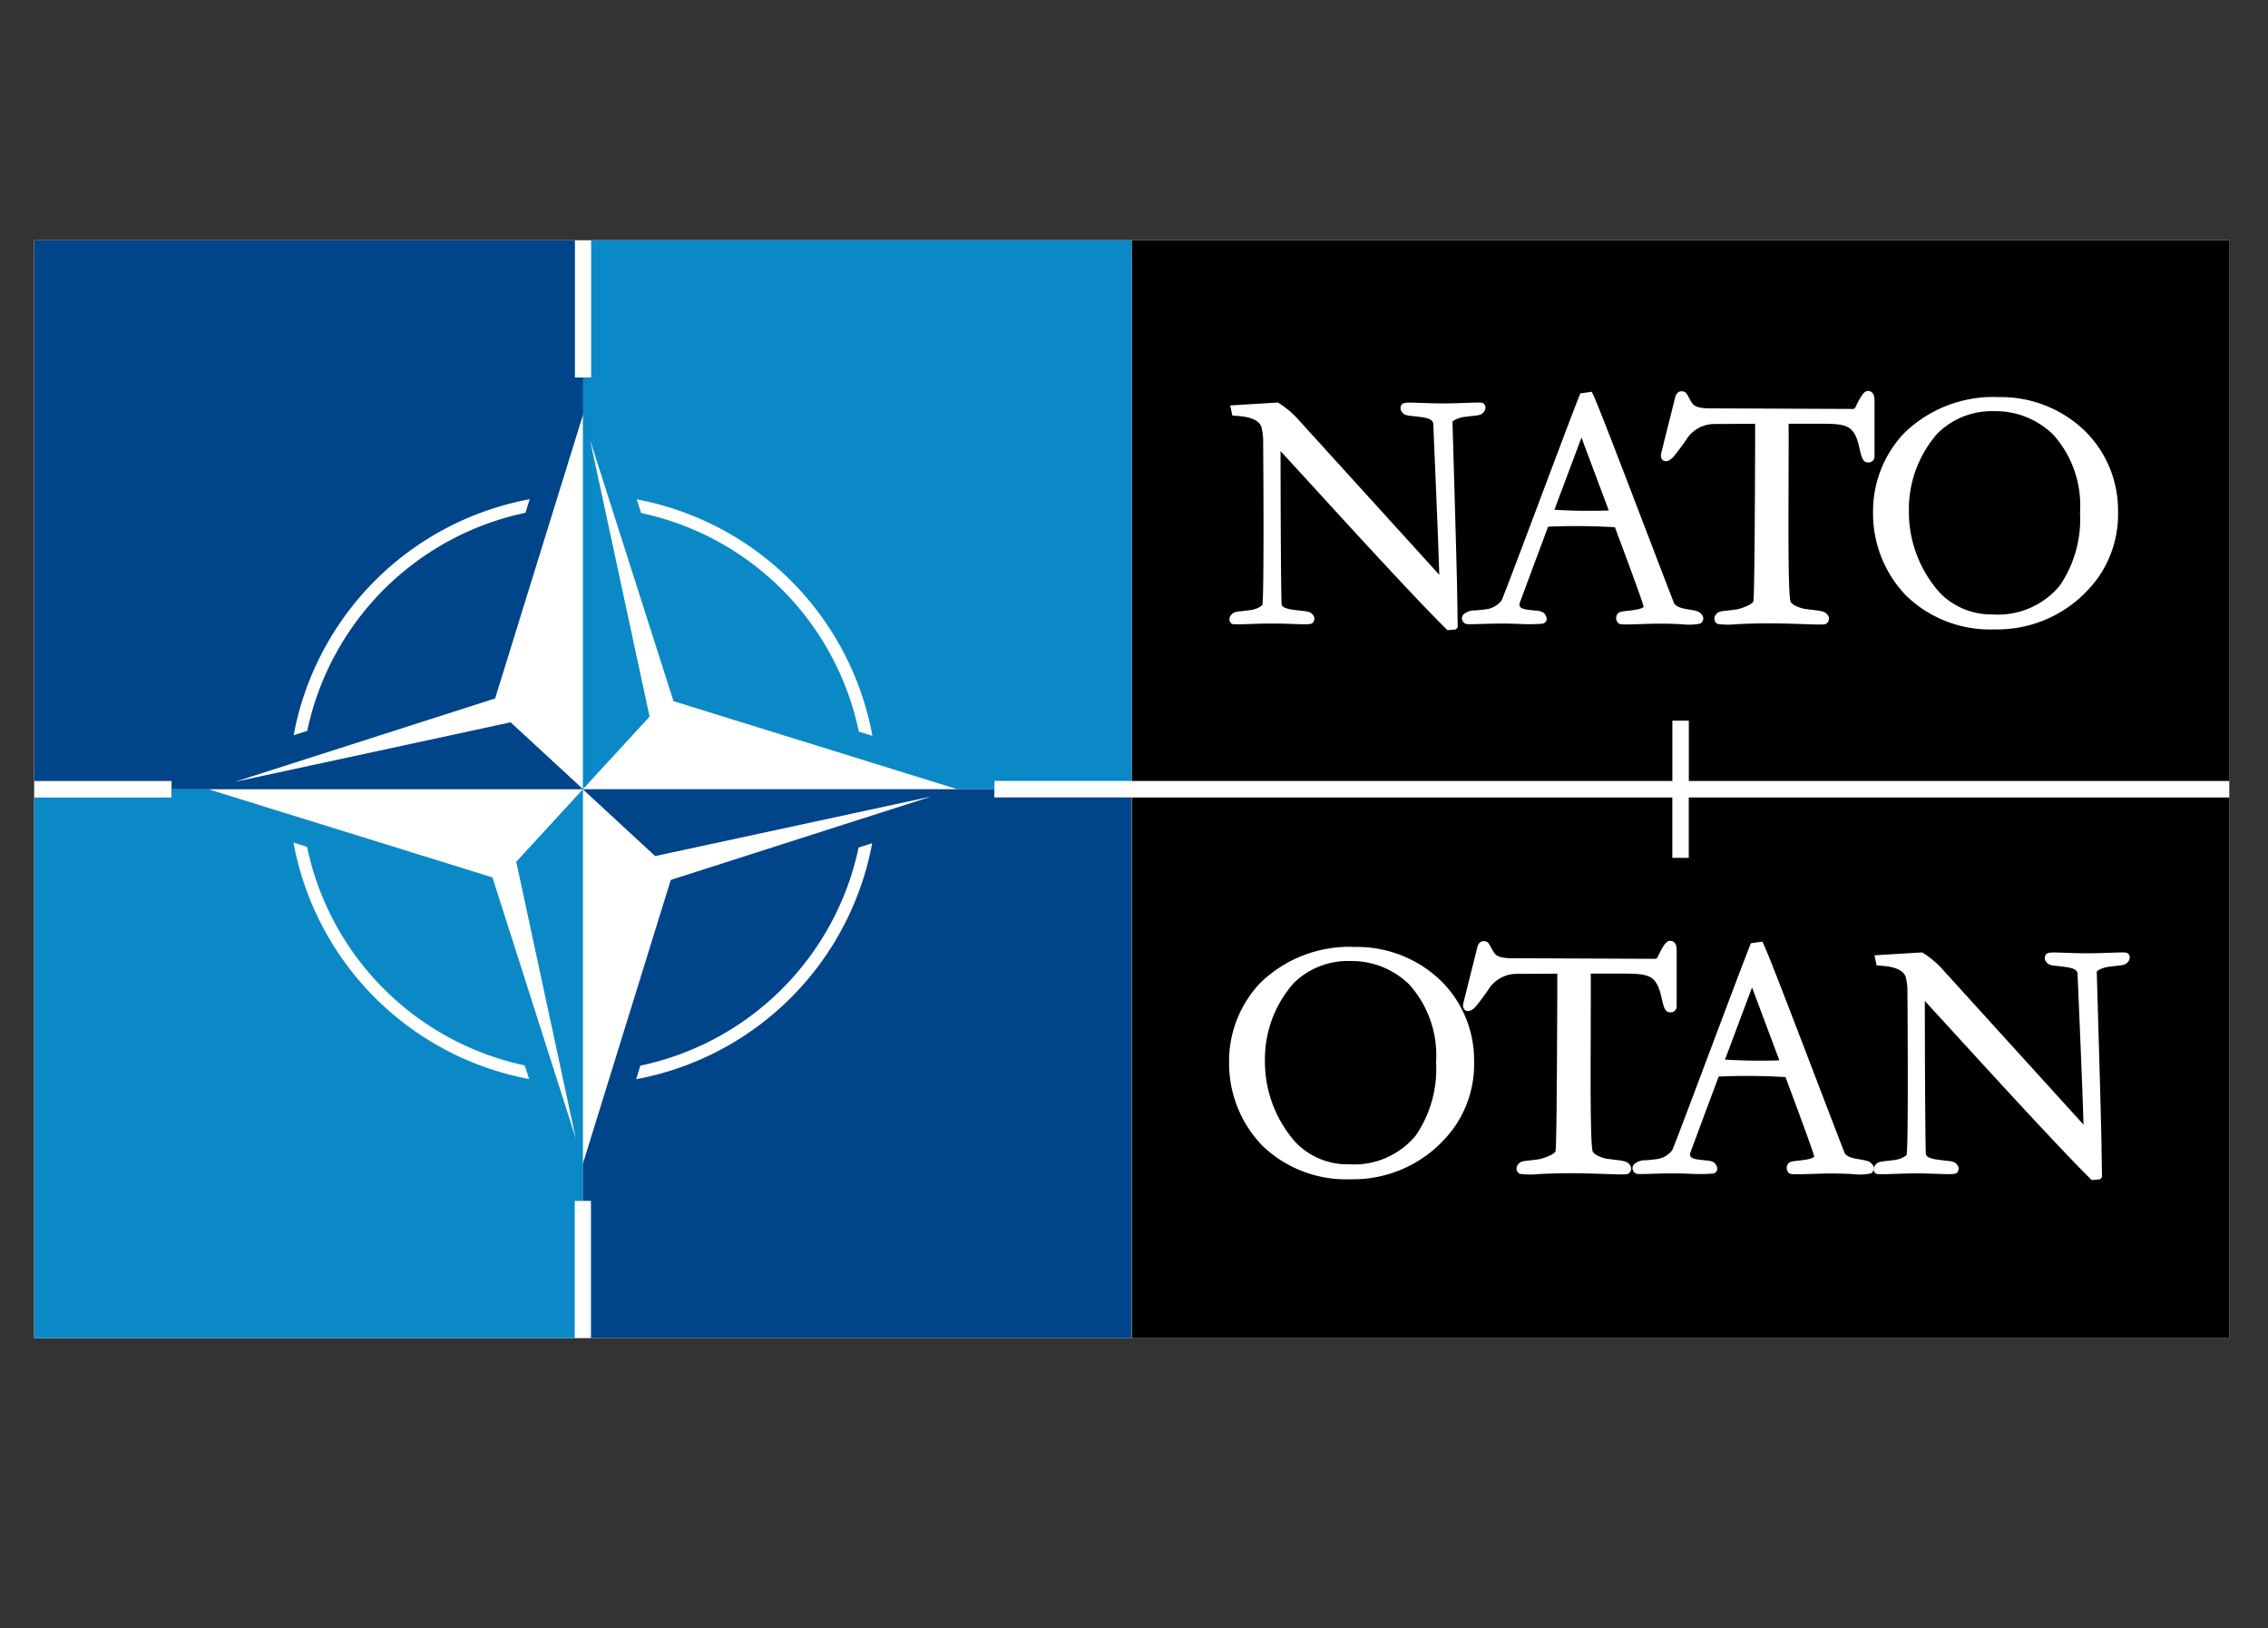 <svg xmlns="http://www.w3.org/2000/svg" xmlns:xlink="http://www.w3.org/1999/xlink" width="85" height="61" viewBox="0 0 85 61">
  <rect x="0" y="0" width="85" height="61" fill="#333333" stroke="none"/>
  <defs>
    <clipPath id="clip-path">
      <rect id="Rectangle_2661" data-name="Rectangle 2661" width="85" height="61" transform="translate(-16173 -12349)" fill="#fff" stroke="#707070" stroke-width="1" opacity="0.497"/>
    </clipPath>
  </defs>
  <g id="Mask_Group_118" data-name="Mask Group 118" transform="translate(16173 12349)" clip-path="url(#clip-path)">
    <g id="NATO_OTAN_landscape_logo" transform="translate(-16171.719 -12339.997)">
      <rect id="Rectangle_2558" data-name="Rectangle 2558" width="82.268" height="41.134" transform="translate(0 -0.002)" fill="#fff"/>
      <path id="Path_36030" data-name="Path 36030" d="M150.289,65.684v2.262h-.617V65.684H129.413V85.942h41.134V65.684Z" transform="translate(-88.278 -44.808)" fill-rule="evenodd"/>
      <g id="Group_7875" data-name="Group 7875" transform="translate(41.131 41.132) rotate(180)">
        <path id="Path_36031" data-name="Path 36031" d="M20.567,0l-2.5,2.719,2.231,10.366L17.171,3.3,6.535,0H5.142V.31H0V20.568H20.258V15.427h.309ZM9.717,2l.508.158a10.585,10.585,0,0,0,8.159,8.19l.164.511A11.051,11.051,0,0,1,9.717,2.005Z" transform="translate(0 20.566)" fill="#0b89c6"/>
        <path id="Path_36032" data-name="Path 36032" d="M0,0V20.259H5.142v.308H20.567L17.852,18.06,7.5,20.294l9.768-3.128,3.3-10.651V5.142h-.309V0ZM18.566,9.7l-.158.509a10.584,10.584,0,0,0-8.18,8.171l-.509.163A11.049,11.049,0,0,1,18.566,9.7Z" transform="translate(0.005 0)" fill="#004489"/>
      </g>
      <path id="g" d="M20.567,64.708l-2.5,2.719,2.231,10.366-3.123-9.781-10.636-3.3H5.142v.309H0V85.276H20.258V80.135h.309Zm-10.849,2,.508.158a10.585,10.585,0,0,0,8.159,8.19l.164.511a11.051,11.051,0,0,1-8.831-8.858Z" transform="translate(0 -44.142)" fill="#0b89c6"/>
      <path id="h" d="M.015.007V20.265H5.157v.308H20.582l-2.715-2.507L7.517,20.3l9.768-3.128,3.3-10.651V5.148h-.309V.006Zm18.566,9.7-.158.509a10.584,10.584,0,0,0-8.18,8.171l-.509.163a11.049,11.049,0,0,1,8.847-8.843Z" transform="translate(-0.01 -0.006)" fill="#004489"/>
      <path id="Path_36033" data-name="Path 36033" d="M129.42.01V20.267h20.259v-2.26h.617v2.26h20.259V.01Z" transform="translate(-88.283 -0.009)" fill-rule="evenodd"/>
      <path id="i" d="M199.565,20.439c-.191,0-.235-.149-.333-.579-.2-.871-.5-.871-1.631-.87l-1.015,0c.008.458,0,1.272,0,2.135-.007,1.851-.016,4.144.068,4.509.033.145.361.261.527.292l.312.04c.323.038.47.056.559.192a.222.222,0,0,1-.042.317c-.06.047-.18.047-.825.024-.345-.012-.775-.027-1.269-.03-.614,0-1.012.019-1.3.033a2.788,2.788,0,0,1-.682-.01.194.194,0,0,1-.121-.139.25.25,0,0,1,.053-.217c.09-.11.175-.119.4-.143.1-.011.222-.024.371-.046.2-.036.611-.194.631-.308.044-.283.058-4.108.065-5.947l0-.7L193.8,19a1.241,1.241,0,0,0-1.05.59c-.079.119-.3.42-.459.616-.092.114-.246.228-.378.173-.049-.02-.128-.08-.109-.252L192.337,18c.018-.083.086-.225.228-.225.16,0,.187.052.305.271l.051.095c.1.161.177.287.866.273l5.212.022c.024,0,.071-.013.079-.039.2-.407.324-.635.48-.635.113,0,.249.062.249.354l0,2.108a.224.224,0,0,1-.241.218" transform="translate(-130.835 -12.117)" fill="#fff" fill-rule="evenodd"/>
      <path id="j" d="M149.489,27.565c-.059.066-.068.07-.077.071l-.3.026c-1.154-1.133-3.715-3.935-5.246-5.61l-1.008-1.1c0,1.027.008,5.03.039,5.744.027.13.258.171.381.193.16.023.28.036.366.046.243.026.329.036.418.145a.22.22,0,0,1,0,.307c-.067.063-.217.061-.729.043-.214-.008-.537-.019-.858-.017-.284,0-.565.012-.791.019-.516.018-.612.018-.664-.017a.182.182,0,0,1-.077-.124.25.25,0,0,1,.064-.2c.089-.109.173-.118.4-.143.1-.011.222-.024.371-.046.179-.033.387-.138.4-.2.059-.354.04-4.488.028-6.049a2.192,2.192,0,0,0-.067-.606c-.129-.362-.715-.4-.966-.418a.962.962,0,0,1-.123-.013l-.079-.375,1.789-.108a3.453,3.453,0,0,1,.717.587l5.329,5.867c-.043-1.439-.184-4.7-.226-5.678-.027-.156-.266-.2-.38-.22-.179-.026-.307-.04-.384-.048-.228-.024-.313-.034-.4-.144a.22.22,0,0,1,0-.307c.067-.063.218-.061.732-.042.243.008.546.019.854.017.285,0,.567-.012.793-.019.515-.018.611-.019.664.018a.183.183,0,0,1,.076.125.253.253,0,0,1-.064.2c-.09.11-.175.119-.4.144-.1.011-.217.024-.37.045-.22.04-.4.145-.4.181s.182,6.08.179,6.6l.018,1.083-.009.025Z" transform="translate(-96.146 -13.054)" fill="#fff" fill-rule="evenodd"/>
      <path id="k" d="M171.8,22.286c.305.019,1.149.062,2.035.026l-1.023-2.73-1.012,2.7Zm5.573,4.105a.229.229,0,0,1-.1.157,2.1,2.1,0,0,1-.709.025c-.221-.009-.522-.022-.834-.019-.27,0-.518.01-.769.018-.531.017-.688.02-.76-.029a.265.265,0,0,1-.069-.3c.055-.131.154-.142.371-.167.094-.01.207-.023.353-.045.074-.015.248-.049.286-.112-.014-.1-.319-.942-.752-2.108l-.324-.87a24.15,24.15,0,0,0-2.505-.02l-.354.951-.113.3-.589,1.587a.188.188,0,0,0,0,.153c.042.073.171.1.247.112.13.019.227.028.308.036.225.021.349.033.434.237a.2.2,0,0,1-.012.174.19.19,0,0,1-.149.085,6.611,6.611,0,0,1-.871.007c-.2-.007-.458-.016-.746-.013s-.512.01-.7.016c-.436.013-.517.013-.567-.018a.24.24,0,0,1-.117-.18.219.219,0,0,1,.091-.189.643.643,0,0,1,.417-.121c.105-.01.242-.022.43-.047a.885.885,0,0,0,.548-.326c.067-.134.765-1.988,1.439-3.781l.029-.077c.609-1.618,1.3-3.453,1.483-3.9l.424-.061c.083.082.886,2.177,2.016,5.129.546,1.426,1.018,2.659,1.076,2.795.093.155.357.2.5.224.368.059.432.082.526.187a.233.233,0,0,1,.066.189" transform="translate(-114.823 -12.19)" fill="#fff" fill-rule="evenodd"/>
      <path id="l" d="M221.374,19.021a2.893,2.893,0,0,0-2.129.821,4.3,4.3,0,0,0-1.084,2.928,4.551,4.551,0,0,0,1.165,3.06,2.692,2.692,0,0,0,1.971.806,3,3,0,0,0,2.521-1.083,4.419,4.419,0,0,0,.757-2.744,3.963,3.963,0,0,0-1.011-2.915,3.088,3.088,0,0,0-2.19-.874m3.841,6.288a4.661,4.661,0,0,1-3.854,1.889,4.521,4.521,0,0,1-3.286-1.248,4.43,4.43,0,0,1-1.257-3.124,4.265,4.265,0,0,1,1.155-2.971,4.788,4.788,0,0,1,3.57-1.361,4.528,4.528,0,0,1,3.237,1.29A4.172,4.172,0,0,1,226,22.759a4.128,4.128,0,0,1-.784,2.55" transform="translate(-147.901 -12.618)" fill="#fff" fill-rule="evenodd"/>
      <path id="Path_36034" data-name="Path 36034" d="M199.565,20.439c-.191,0-.235-.149-.333-.579-.2-.871-.5-.871-1.631-.87l-1.015,0c.008.458,0,1.272,0,2.135-.007,1.851-.016,4.144.068,4.509.033.145.361.261.527.292l.312.04c.323.038.47.056.559.192a.222.222,0,0,1-.042.317c-.06.047-.18.047-.825.024-.345-.012-.775-.027-1.269-.03-.614,0-1.012.019-1.3.033a2.788,2.788,0,0,1-.682-.01.194.194,0,0,1-.121-.139.25.25,0,0,1,.053-.217c.09-.11.175-.119.4-.143.1-.011.222-.024.371-.046.2-.036.611-.194.631-.308.044-.283.058-4.108.065-5.947l0-.7L193.8,19a1.241,1.241,0,0,0-1.05.59c-.079.119-.3.42-.459.616-.092.114-.246.228-.378.173-.049-.02-.128-.08-.109-.252L192.337,18c.018-.083.086-.225.228-.225.16,0,.187.052.305.271l.051.095c.1.161.177.287.866.273l5.212.022c.024,0,.071-.013.079-.039.2-.407.324-.635.48-.635.113,0,.249.062.249.354l0,2.108a.224.224,0,0,1-.241.218" transform="translate(-138.25 8.485)" fill="#fff" fill-rule="evenodd"/>
      <path id="Path_36035" data-name="Path 36035" d="M149.489,27.565c-.059.066-.068.07-.077.071l-.3.026c-1.154-1.133-3.715-3.935-5.246-5.61l-1.008-1.1c0,1.027.008,5.03.039,5.744.027.13.258.171.381.193.16.023.28.036.366.046.243.026.329.036.418.145a.22.22,0,0,1,0,.307c-.067.063-.217.061-.729.043-.214-.008-.537-.019-.858-.017-.284,0-.565.012-.791.019-.516.018-.612.018-.664-.017a.182.182,0,0,1-.077-.124.25.25,0,0,1,.064-.2c.089-.109.173-.118.4-.143.1-.011.222-.024.371-.046.179-.033.387-.138.4-.2.059-.354.04-4.488.028-6.049a2.192,2.192,0,0,0-.067-.606c-.129-.362-.715-.4-.966-.418a.962.962,0,0,1-.123-.013l-.079-.375,1.789-.108a3.453,3.453,0,0,1,.717.587l5.329,5.867c-.043-1.439-.184-4.7-.226-5.678-.027-.156-.266-.2-.38-.22-.179-.026-.307-.04-.384-.048-.228-.024-.313-.034-.4-.144a.22.22,0,0,1,0-.307c.067-.063.218-.061.732-.042.243.008.546.019.854.017.285,0,.567-.012.793-.019.515-.018.611-.019.664.018a.183.183,0,0,1,.076.125.253.253,0,0,1-.064.2c-.09.11-.175.119-.4.144-.1.011-.217.024-.37.045-.22.04-.4.145-.4.181s.182,6.08.179,6.6l.018,1.083-.009.025Z" transform="translate(-72 7.548)" fill="#fff" fill-rule="evenodd"/>
      <path id="Path_36036" data-name="Path 36036" d="M171.8,22.286c.305.019,1.149.062,2.035.026l-1.023-2.73-1.012,2.7Zm5.573,4.105a.229.229,0,0,1-.1.157,2.1,2.1,0,0,1-.709.025c-.221-.009-.522-.022-.834-.019-.27,0-.518.01-.769.018-.531.017-.688.02-.76-.029a.265.265,0,0,1-.069-.3c.055-.131.154-.142.371-.167.094-.01.207-.023.353-.045.074-.015.248-.049.286-.112-.014-.1-.319-.942-.752-2.108l-.324-.87a24.15,24.15,0,0,0-2.505-.02l-.354.951-.113.3-.589,1.587a.188.188,0,0,0,0,.153c.042.073.171.1.247.112.13.019.227.028.308.036.225.021.349.033.434.237a.2.2,0,0,1-.012.174.19.19,0,0,1-.149.085,6.611,6.611,0,0,1-.871.007c-.2-.007-.458-.016-.746-.013s-.512.01-.7.016c-.436.013-.517.013-.567-.018a.24.24,0,0,1-.117-.18.219.219,0,0,1,.091-.189.643.643,0,0,1,.417-.121c.105-.01.242-.022.43-.047a.885.885,0,0,0,.548-.326c.067-.134.765-1.988,1.439-3.781l.029-.077c.609-1.618,1.3-3.453,1.483-3.9l.424-.061c.083.082.886,2.177,2.016,5.129.546,1.426,1.018,2.659,1.076,2.795.093.155.357.2.5.224.368.059.432.082.526.187a.233.233,0,0,1,.066.189" transform="translate(-108.43 8.411)" fill="#fff" fill-rule="evenodd"/>
      <path id="Path_36037" data-name="Path 36037" d="M221.374,19.021a2.893,2.893,0,0,0-2.129.821,4.3,4.3,0,0,0-1.084,2.928,4.551,4.551,0,0,0,1.165,3.06,2.692,2.692,0,0,0,1.971.806,3,3,0,0,0,2.521-1.083,4.419,4.419,0,0,0,.757-2.744,3.963,3.963,0,0,0-1.011-2.915,3.088,3.088,0,0,0-2.19-.874m3.841,6.288a4.661,4.661,0,0,1-3.854,1.889,4.521,4.521,0,0,1-3.286-1.248,4.43,4.43,0,0,1-1.257-3.124,4.265,4.265,0,0,1,1.155-2.971,4.788,4.788,0,0,1,3.57-1.361,4.528,4.528,0,0,1,3.237,1.29A4.172,4.172,0,0,1,226,22.759a4.128,4.128,0,0,1-.784,2.55" transform="translate(-172.035 7.983)" fill="#fff" fill-rule="evenodd"/>
    </g>
  </g>
</svg>
